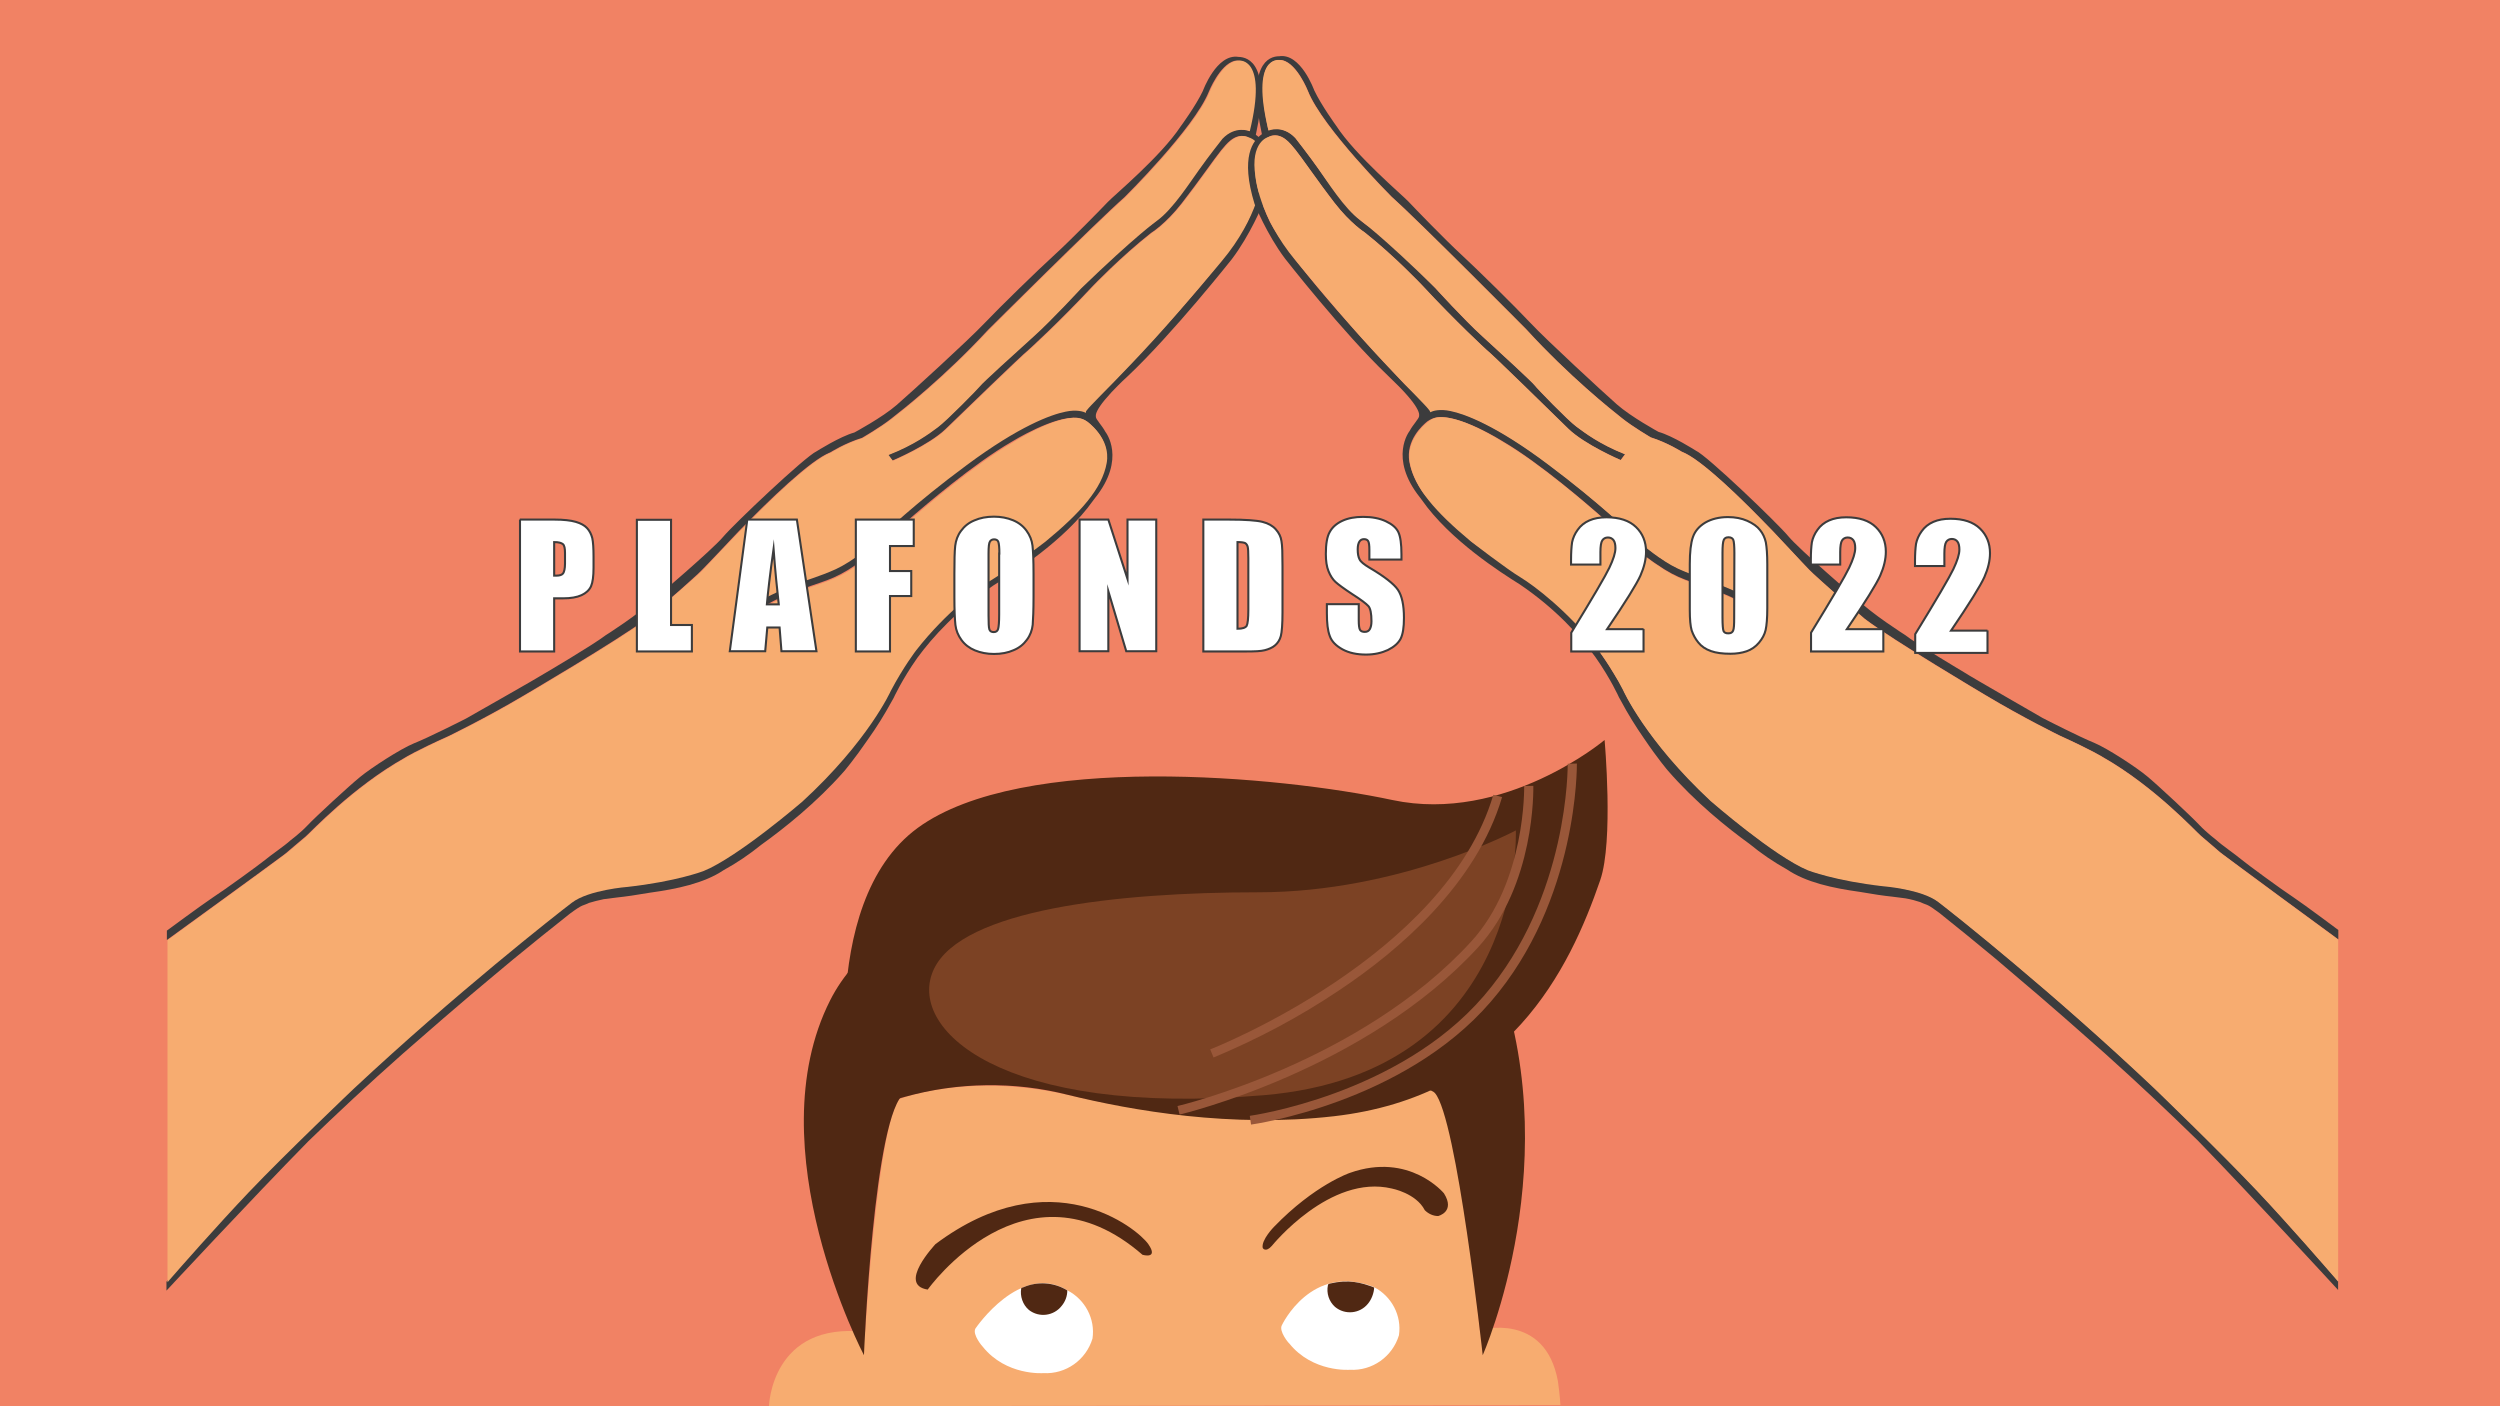 <?xml version="1.0" encoding="UTF-8"?> <svg xmlns="http://www.w3.org/2000/svg" xmlns:xlink="http://www.w3.org/1999/xlink" version="1.1" id="Calque_1" x="0px" y="0px" viewBox="0 0 1200 675" style="enable-background:new 0 0 1200 675;" xml:space="preserve"> <style type="text/css"> .st0{fill:#F18264;} .st1{clip-path:url(#SVGID_4_);} .st2{clip-path:url(#SVGID_6_);fill:#3C3C3D;} .st3{clip-path:url(#SVGID_8_);fill:#F7AC70;} .st4{clip-path:url(#SVGID_10_);fill:#502813;} .st5{clip-path:url(#SVGID_12_);fill:#502813;} .st6{clip-path:url(#SVGID_14_);fill:#7C4224;} .st7{clip-path:url(#SVGID_16_);fill:#995739;} .st8{clip-path:url(#SVGID_18_);fill:#995739;} .st9{clip-path:url(#SVGID_20_);fill:#995739;} .st10{clip-path:url(#SVGID_22_);fill:#502813;} .st11{clip-path:url(#SVGID_24_);fill:#FFFFFF;} .st12{clip-path:url(#SVGID_26_);fill:#502813;} .st13{clip-path:url(#SVGID_28_);fill:#FFFFFF;} .st14{clip-path:url(#SVGID_30_);fill:#502813;} .st15{clip-path:url(#SVGID_32_);fill:#502813;} .st16{clip-path:url(#SVGID_34_);fill:#F7AC70;} .st17{clip-path:url(#SVGID_36_);fill:#3C3C3D;} .st18{clip-path:url(#SVGID_38_);fill:#F7AC70;} .st19{fill:#FFFFFF;stroke:#3C3C3D;stroke-miterlimit:10;} </style> <rect class="st0" width="1200" height="675"></rect> <g> <g> <g> <defs> <rect id="SVGID_1_" x="77.8" y="23.7" width="1044.5" height="651.3"></rect> </defs> <clipPath id="SVGID_2_"> <use xlink:href="#SVGID_1_" style="overflow:visible;"></use> </clipPath> </g> <g> <defs> <rect id="SVGID_3_" x="77.8" y="23.7" width="1044.5" height="651.3"></rect> </defs> <clipPath id="SVGID_4_"> <use xlink:href="#SVGID_3_" style="overflow:visible;"></use> </clipPath> <g class="st1"> <g> <defs> <rect id="SVGID_5_" x="77.8" y="23.7" width="1044.5" height="651.3"></rect> </defs> <clipPath id="SVGID_6_"> <use xlink:href="#SVGID_5_" style="overflow:visible;"></use> </clipPath> <path class="st2" d="M602.8,64.7c7.3-33.4-3.2-37.3-8.4-37.4c-10.5-1.6-17,16.3-17,16.3c-3.4,7.2-10.7,17.1-10.7,17.1 c-9.4,14.3-32.1,33.2-35,36.3c-2.9,3.1-17.9,18.4-25.6,25.4c-7.7,7-26.1,24.9-33.8,33c-7.7,8.1-35,33-41.9,39 s-20.3,13.2-20.3,13.2c-6.9,1.9-18.1,9-18.1,9c-5.4,2.4-39.7,34.9-44.9,41.1c-5.2,6.2-32.5,29.4-32.5,29.4 c-7.6,7.6-24,17.9-24,17.9c-6,4.6-28.6,17.9-28.6,17.9c-3.9,2.5-36.4,20.9-38.3,22c-1.9,1-18.4,9.3-25,11.9 c-6.6,2.7-20.7,11.9-25.8,16.1c-5.1,4.1-22,19.7-25.4,23.4c-3.4,3.6-8.1,7.1-8.1,7.1c-2.8,2.6-9.5,7.1-12.2,9.4 c-2.7,2.2-19.3,14.3-25.2,18.1c-5.8,3.9-21.9,15.8-21.9,15.8v2.9v1.6c6.9-5,44.7-32.4,56-40.8l0,0l0,0c0.5-0.4,1-0.8,1.4-1.1 c0,0,6.4-5.5,9.2-7.8c2.7-2.3,22.4-23.6,47.6-37.8c0,0,5-3.2,20.8-10.3c0,0,17.6-8.5,36.2-19.5c0,0,45.3-26.6,58.6-36.6 c0,0,4.8-4,10.3-8.8c3.5-2.8,8.3-7.1,11.9-10.4c2.1-1.9,3.8-3.4,4.7-4.4c2.4-2.3,17.5-18.4,17.7-18.6 c14.7-15.1,34.6-34.4,44.1-38c0,0,6.9-4.4,15.1-6.9c0,0,8.7-5,14-9.2c5.3-4.1,25.7-20.1,46.5-42.6c0,0,52.4-52.2,65.5-63.7 c0,0,33.4-33,40.5-50.6c0,0,5.2-13.1,12.4-14.9c1-0.2,6.5-0.9,8.6,5.6c1.4,4.7,1.6,13.1-1.6,28c0,0-6.7-3-13.1,3.6 c0,0-6.9,8.7-11.1,14.7c-4.2,6-15.2,21.3-22.9,26.8c0,0-10.1,6-33.9,30.5c0,0-14.1,15.3-22.8,23.1 c-8.7,7.8-24.6,22.3-25.6,23.7s-16,16.7-20.3,19.8c-4.2,3.1-11.2,8.4-23.7,13.3l2.1,2.8c0,0,17.5-7.4,25.5-15.1 s36.6-35.5,39.8-38c0,0,14.4-13,31-30.8c0,0,13.4-14,27.9-25.4c0,0,6.9-4.2,14.7-14.2s16.4-22.4,18.9-25.4 c2.3-2.7,6.2-8.2,11.9-6.7c0,0,3.7,1.2,6.2,5.8c5.9,13.4-5.9,36-5.9,36c-12.4,22.1-52.2,64-65.3,77.5c-3.2,3.1-6.9,6.6-9.4,9 l0,0c-0.1,0.1-0.1,0.1-0.1,0.1c-2.8,2.8-4,3.1-4.4,3.1c0,0-0.1,0-0.2,0h-0.1c-1.5-0.4-4-0.6-7.7,0.2c-7,1.5-22.2,7-47.4,25.6 c-25.2,18.7-40.5,33.5-40.5,33.5s-3.5,3.1-4.2,4s-10.2,8.8-18.2,12.5s-13.9,5.2-17.4,6.6c-3.5,1.5-18.3,6.7-24.6,12.8l2.3,2.6 c0,0,6-5.3,19.9-10.6c14-5.4,18.7-5.4,30-13.2c0,0,8.4-5.3,12.9-10.9c0,0,11.6-10.1,15.3-13.3c3.8-3.2,27.9-24.1,46.5-34.8 c0,0,20.6-12.8,31.8-11.4c1.5,0.3,3,0.9,4.6,1.9c2.5,2,10.6,9.2,8.8,19.5c-0.9,5-3.2,10-6.8,15c-4.2,5.1-9.6,10.7-10.6,11.8 c-1.6,1.6-13.2,11.7-13.2,11.7L481.5,274c0,0-23.5,13.9-35.6,30.1c-0.1,0.2-0.2,0.3-0.4,0.5c-2,2.3-4,4.7-6,7.2 c0,0-4,5.1-8.7,13c-1.4,2.2-2.4,3.8-3.2,5.4c-0.4,0.8-0.8,1.7-1.2,2.6c-3,5.8-14.8,26.8-41.7,51.6c0,0-3.2,2.8-8.2,6.8 c-0.5,0.4-0.9,0.7-1.4,1.1c-1.1,0.8-2.1,1.7-3.1,2.6c-10.4,8.2-25,19-34.7,22.9c0,0-13.1,5-36.4,7.6c0,0-18.7,1.4-26.8,7.6 c-8.1,6.2-55.9,43.7-104.6,89.2c0,0-32.5,30.9-50.4,49.7c-15.4,16.2-34.5,38-39.2,43.3v2v2.3c0,0,40.9-44,68.1-71.7 c13.6-13.2,28.7-27.3,45.3-42c13.8-12.1,26.9-23.4,32.5-28.1c3.6-3,11.6-9.8,20.4-17.1c8.8-7.2,17.9-14.6,27.3-22 c2.8-2.1,5-3.5,6-3.9c1.4-0.5,2.4-0.9,3.2-1.3c1.9-0.6,4.3-1.2,7.1-1.8c1.6-0.2,3.6-0.5,6.3-0.8c3.9-0.4,9.5-1.2,15.8-2.3 c13-1.8,26-4.5,35.4-10.8c6.4-3.5,12.4-7.6,18.1-12.2c10.9-7.8,26.6-20.3,39.7-35.2c0,0,4.9-5.7,11.6-15.5 c4-5.6,7.8-11.7,11.3-18.1c0.3-0.6,0.6-1.1,0.9-1.6c0,0,4-8.8,11.4-19.3c7.4-10.1,19.2-23.1,36.7-34.9 c9.2-5.7,33.9-21.2,47.6-40.5c0.3-0.4,0.6-0.8,0.9-1.2c15.4-19.1,5.1-31.9,5.1-31.9l0,0c-0.8-1.5-1.9-3-3.2-4.7v-0.1 c-0.1-0.1-0.1-0.1-0.2-0.2c-0.3-0.4-0.5-0.7-0.7-1c-0.3-0.4-0.5-0.9-0.5-1.5c0,0,0,0,0-0.1s0-0.1,0-0.2c0-0.5,0.1-0.8,0.1-0.8 l0,0c0.5-1.9,2.4-5,7.4-10.4c0.9-1,2-2,3-3.1c1.4-1.4,3-3,4.9-4.7c21.6-20.4,49.8-56,49.8-56c8.9-11.7,14.8-26.2,14.8-26.2 C613.4,75.4,607.1,67.7,602.8,64.7"></path> </g> <g> <defs> <rect id="SVGID_7_" x="77.8" y="23.7" width="1044.5" height="651.3"></rect> </defs> <clipPath id="SVGID_8_"> <use xlink:href="#SVGID_7_" style="overflow:visible;"></use> </clipPath> <path class="st3" d="M369.1,675c0,0,1.1-40.7,46.2-35.7c0,0,6-99.5,16.5-111.8c0,0,33.6-13.4,83.6-1.3c0,0,74.9,17.8,137.1,5.6 c0,0,23.8-4.9,34.8-11.7c0,0,4.5,2.6,6.2,7.3c1.7,4.8,10.1,45.6,16.8,111c0,0,31.4-9,37.5,24.6c0,0,1,7.1,1.2,11.4L369.1,675z"></path> </g> <g> <defs> <rect id="SVGID_9_" x="77.8" y="23.7" width="1044.5" height="651.3"></rect> </defs> <clipPath id="SVGID_10_"> <use xlink:href="#SVGID_9_" style="overflow:visible;"></use> </clipPath> <path class="st4" d="M414.7,650.5c0,0-52.2-99.3-16.2-170.4c48.7-96.3,297.7-68.7,317.7-19.2c38,94.1-4.5,189.6-4.5,189.6 s-12.4-114.3-23-125.9c-10.6-11.6-239.2-9-254.3,0C419.4,533.6,414.7,650.5,414.7,650.5"></path> </g> <g> <defs> <rect id="SVGID_11_" x="77.8" y="23.7" width="1044.5" height="651.3"></rect> </defs> <clipPath id="SVGID_12_"> <use xlink:href="#SVGID_11_" style="overflow:visible;"></use> </clipPath> <path class="st5" d="M770.2,355.2c0,0-47.9,40.3-101.9,28.8c-53.9-11.5-177.8-23.1-227.8,13.4c-49.9,36.5-32,136.4-32,136.4 l25.8-7.3c25.5-7.1,52.5-7.5,78.2-1c31.2,7.7,78.7,15.9,127.7,10.3c83.9-9.6,113.2-70.6,127.9-113.3 C774.6,403.7,770.2,355.2,770.2,355.2"></path> </g> <g> <defs> <rect id="SVGID_13_" x="77.8" y="23.7" width="1044.5" height="651.3"></rect> </defs> <clipPath id="SVGID_14_"> <use xlink:href="#SVGID_13_" style="overflow:visible;"></use> </clipPath> <path class="st6" d="M727.6,398.6c0,0-55.6,29.7-123.6,29.7s-142.1,8.3-155.7,36.8s32.1,71.3,158.2,60.6 C732.5,515.1,727.6,398.6,727.6,398.6"></path> </g> <g> <defs> <rect id="SVGID_15_" x="77.8" y="23.7" width="1044.5" height="651.3"></rect> </defs> <clipPath id="SVGID_16_"> <use xlink:href="#SVGID_15_" style="overflow:visible;"></use> </clipPath> <path class="st7" d="M566.2,535l-1-4.1c0.9-0.2,87.8-20.8,141-79c26.3-28.7,25.4-74.2,25.4-74.6l4.4-0.1 c0,1.9,0.9,47.5-26.5,77.5C655.2,513.9,567,534.8,566.2,535"></path> </g> <g> <defs> <rect id="SVGID_17_" x="77.8" y="23.7" width="1044.5" height="651.3"></rect> </defs> <clipPath id="SVGID_18_"> <use xlink:href="#SVGID_17_" style="overflow:visible;"></use> </clipPath> <path class="st8" d="M600.5,539.8l-0.6-4.2c0.7-0.1,71.4-10,112.3-57.5c41-47.6,40.3-110.9,40.3-111.5l4.4-0.1 c0,0.6,0.8,65.5-41.3,114.3C673.6,529.6,601.3,539.7,600.5,539.8"></path> </g> <g> <defs> <rect id="SVGID_19_" x="77.8" y="23.7" width="1044.5" height="651.3"></rect> </defs> <clipPath id="SVGID_20_"> <use xlink:href="#SVGID_19_" style="overflow:visible;"></use> </clipPath> <path class="st9" d="M582.5,507.6l-1.6-3.9c1.1-0.4,113-44.5,135.9-122.2l4.2,1.1c-12.3,41.7-49.3,73.5-78.3,92.8 C623.8,488.1,603.6,498.8,582.5,507.6"></path> </g> <g> <defs> <rect id="SVGID_21_" x="77.8" y="23.7" width="1044.5" height="651.3"></rect> </defs> <clipPath id="SVGID_22_"> <use xlink:href="#SVGID_21_" style="overflow:visible;"></use> </clipPath> <path class="st10" d="M445.3,619c0,0,46.7-65.7,103.1-16.7c0,0,7.9,2.3,2.8-5.1c-5.1-7.4-46.7-41.6-102.2,0 C449,597.3,430.5,616.7,445.3,619"></path> </g> <g> <defs> <rect id="SVGID_23_" x="77.8" y="23.7" width="1044.5" height="651.3"></rect> </defs> <clipPath id="SVGID_24_"> <use xlink:href="#SVGID_23_" style="overflow:visible;"></use> </clipPath> <path class="st11" d="M468.2,637.7c0,0,21.6-32.1,44.2-18.3c8.5,4.4,13.4,13.7,12,23.1c-3.1,10.3-12.8,17.2-23.6,16.6 c0,0-17.8,1.4-29.1-12.7C471.7,646.5,466.6,640.6,468.2,637.7"></path> </g> <g> <defs> <rect id="SVGID_25_" x="77.8" y="23.7" width="1044.5" height="651.3"></rect> </defs> <clipPath id="SVGID_26_"> <use xlink:href="#SVGID_25_" style="overflow:visible;"></use> </clipPath> <path class="st12" d="M491.2,617.9c-0.4,0.1-0.6,0.2-1,0.4c-0.7,3.8,0.7,8,3.7,10.5c4.9,3.8,12,2.9,15.8-2.1 c1.7-2.1,2.6-4.6,2.6-7.3C506,615.5,498.1,614.9,491.2,617.9"></path> </g> <g> <defs> <rect id="SVGID_27_" x="77.8" y="23.7" width="1044.5" height="651.3"></rect> </defs> <clipPath id="SVGID_28_"> <use xlink:href="#SVGID_27_" style="overflow:visible;"></use> </clipPath> <path class="st13" d="M615.3,636.1c0,0,14.1-30.1,44.2-18.3c8.5,4.4,13.4,13.7,12,23.1c-3.1,10.3-12.8,17.2-23.6,16.6 c0,0-17.8,1.4-29.1-12.7C618.7,644.9,613.7,639,615.3,636.1"></path> </g> <g> <defs> <rect id="SVGID_29_" x="77.8" y="23.7" width="1044.5" height="651.3"></rect> </defs> <clipPath id="SVGID_30_"> <use xlink:href="#SVGID_29_" style="overflow:visible;"></use> </clipPath> <path class="st14" d="M638.4,616.1c-0.6,0.2-0.9,0.2-1,0.8c-0.8,3.8,0.5,7.8,3.4,10.4c4.8,4,11.9,3.3,15.8-1.5 c1.7-2,2.9-5.1,3-7.8C653.4,615.6,647.3,614,638.4,616.1"></path> </g> <g> <defs> <rect id="SVGID_31_" x="77.8" y="23.7" width="1044.5" height="651.3"></rect> </defs> <clipPath id="SVGID_32_"> <use xlink:href="#SVGID_31_" style="overflow:visible;"></use> </clipPath> <path class="st15" d="M610.5,598c0,0,27.9-34.6,57.6-27.5c0,0,11.6,2.2,15.8,10.4c1.7,1.7,4,2.8,6.4,2.8c0,0,8.4-2,2.8-10.9 c0,0-16.5-20-45.2-9.8c0,0-16.9,5.7-36.4,25.9c0,0-6.2,6.3-5.4,10.1C606.1,599.1,607.5,601.4,610.5,598"></path> </g> <g> <defs> <rect id="SVGID_33_" x="77.8" y="23.7" width="1044.5" height="651.3"></rect> </defs> <clipPath id="SVGID_34_"> <use xlink:href="#SVGID_33_" style="overflow:visible;"></use> </clipPath> <path class="st16" d="M521.3,197.4c0.3-0.3,0.5-0.8,2.6-3c3.9-4.2,15.6-15.6,30.1-31.5c14.6-16,32.4-37.5,32.4-37.5 C604.4,104,606,85,606,85c2.6-16.7-6.2-18.9-6.2-18.9c-6.4-3-10.8,3.2-13.4,6.2c-2.5,3-11.1,15.5-18.9,25.4 c-7.8,10-14.7,14.2-14.7,14.2c-14.5,11.4-27.9,25.4-27.9,25.4c-16.6,17.8-31,30.8-31,30.8c-3.2,2.5-31.8,30.3-39.8,38 s-25.5,15.1-25.5,15.1l-2.1-2.8c12.5-4.9,19.5-10.2,23.7-13.3s19.2-18.4,20.3-19.8c1-1.4,16.9-15.9,25.6-23.7 s22.8-23.1,22.8-23.1c26.3-25.4,36.4-32.5,36.4-32.5c7.7-5.5,16.1-18.8,20.4-24.7c4.2-6,11.1-14.7,11.1-14.7 c6.3-6.6,13.1-3.6,13.1-3.6c8.8-36.1-5.3-33.9-5.3-33.9c-8,0-14,15.1-14,15.1c-7.1,17.6-40.5,50.6-40.5,50.6 c-13.1,11.4-65.5,63.7-65.5,63.7c-20.8,22.4-41.2,38.5-46.5,42.6c-5.3,4.1-14,9.2-14,9.2c-8.2,2.5-15.1,6.9-15.1,6.9 c-15.3,5.7-57.2,52-61.8,56.6c-4.6,4.6-27,23.6-27,23.6c-13.3,10.1-58.6,36.6-58.6,36.6c-18.5,11-36.2,19.5-36.2,19.5 c-15.8,7.1-20.8,10.3-20.8,10.3c-25.2,14.2-44.9,35.5-47.6,37.8c-2.7,2.3-9.2,7.8-9.2,7.8c-9.1,6.9-49.1,35.8-56.3,41.1 c-0.7,0.5-1.1,0.8-1.1,0.8v164.2c0,0,0.4-0.5,1.1-1.3c4.6-5.3,22.6-25.8,38-42c17.9-18.8,50.4-49.7,50.4-49.7 c48.8-45.6,96.6-83.1,104.6-89.2c8.1-6.2,26.8-7.6,26.8-7.6c23.4-2.6,36.4-7.6,36.4-7.6c16.5-6.7,47.4-33.3,47.4-33.3 c31.8-29.2,42.5-53.2,42.5-53.2c6.1-11.6,12.2-19.5,12.2-19.5c14.5-18.5,30.9-30.7,37.7-34.7c6.8-4,24.3-17.4,24.3-17.4 c17-14,27.2-25.5,29.4-37.7c2.2-12.1-9.5-20-9.5-20c-8.7-7.2-35.6,10.1-35.6,10.1c-18.6,10.7-42.7,31.6-46.5,34.8 s-15.3,13.3-15.3,13.3c-4.5,5.6-12.9,10.9-12.9,10.9c-11.3,7.8-16,7.8-30,13.2c-14,5.4-19.9,10.6-19.9,10.6l-2.3-2.6 c6.3-6.1,21.1-11.3,24.6-12.8s9.4-3,17.4-6.6c8-3.7,17.5-11.6,18.2-12.5s4.2-4,4.2-4s15.3-14.9,40.5-33.5 c25.2-18.7,40.4-24.2,47.4-25.6c5.1-1.1,8.6-0.1,9.7,0.6"></path> </g> <g> <defs> <rect id="SVGID_35_" x="77.8" y="23.7" width="1044.5" height="651.3"></rect> </defs> <clipPath id="SVGID_36_"> <use xlink:href="#SVGID_35_" style="overflow:visible;"></use> </clipPath> <path class="st17" d="M605.7,64.4C598.5,31,608.9,27,614,27c10.4-1.6,16.8,16.3,16.8,16.3c3.4,7.2,10.6,17.1,10.6,17.1 c9.3,14.3,31.7,33.2,34.6,36.3c2.9,3.1,17.7,18.4,25.3,25.4c7.6,7,25.8,24.9,33.4,33c7.6,8.1,34.6,33,41.4,39 c6.8,6,20,13.2,20,13.2c6.8,1.9,17.9,9,17.9,9c5.4,2.4,39.3,34.9,44.4,41.1c5.1,6.2,32.1,29.4,32.1,29.4 c7.5,7.6,23.8,17.9,23.8,17.9c5.9,4.6,28.3,17.9,28.3,17.9c3.8,2.5,36,20.9,37.8,22c1.9,1,18.2,9.3,24.7,11.9 c6.5,2.7,20.5,11.9,25.5,16.1c5,4.1,21.7,19.7,25.1,23.4c3.4,3.6,8,7.1,8,7.1c2.8,2.6,9.4,7.1,12.1,9.4 c2.6,2.2,19.1,14.3,24.9,18.1c5.8,3.9,21.7,15.8,21.7,15.8v2.9v1.6c-6.9-5-44.1-32.4-55.4-40.8l0,0l0,0c-0.5-0.4-1-0.8-1.4-1.1 c0,0-6.3-5.5-9.1-7.8c-2.7-2.3-22.2-23.6-47.1-37.8c0,0-5-3.2-20.6-10.3c0,0-17.4-8.5-35.8-19.5c0,0-44.8-26.6-57.9-36.6 c0,0-4.7-4-10.2-8.8c-3.5-2.8-8.2-7.1-11.8-10.4c-2.1-1.9-3.8-3.4-4.7-4.4c-2.4-2.3-17.3-18.4-17.5-18.6 c-14.6-15.1-34.2-34.4-43.6-38c0,0-6.8-4.3-14.9-6.9c0,0-8.6-5-13.8-9.2c-5.2-4.1-25.4-20.1-45.9-42.6c0,0-51.8-52.2-64.7-63.7 c0,0-33-33-40.1-50.6c0,0-5.1-13.1-12.2-14.9c-1-0.2-6.5-0.9-8.5,5.6c-1.4,4.7-1.6,13.1,1.6,28c0,0,6.6-3,12.9,3.6 c0,0,6.8,8.7,11,14.7s15.1,21.3,22.6,26.8c0,0,10,6,33.5,30.5c0,0,13.9,15.3,22.5,23.1s24.3,22.3,25.3,23.7s15.8,16.7,20,19.8 s11.1,8.4,23.4,13.3l-2.1,2.8c0,0-17.3-7.4-25.2-15.1c-7.9-7.7-36.2-35.5-39.4-38c0,0-14.2-13-30.7-30.8c0,0-13.2-14-27.6-25.4 c0,0-6.8-4.2-14.5-14.2s-16.2-22.4-18.7-25.4c-2.3-2.7-6.2-8.2-11.7-6.7c0,0-3.7,1.2-6.1,5.8c-5.8,13.4,5.8,36,5.8,36 c12.3,22.1,51.6,64,64.5,77.5c3.2,3.1,6.8,6.6,9.3,9l0,0c0.1,0.1,0.1,0.1,0.1,0.1c2.8,2.8,3.9,3.1,4.4,3.1c0,0,0.1,0,0.2,0h0.1 c1.5-0.4,4-0.6,7.6,0.2c6.9,1.5,22,7,46.8,25.6c24.9,18.7,40.1,33.5,40.1,33.5s3.5,3.1,4.2,4s10.1,8.8,18,12.5 s13.7,5.2,17.2,6.6c3.5,1.5,18.1,6.7,24.3,12.8l-2.3,2.6c0,0-5.9-5.3-19.7-10.6c-13.8-5.4-18.4-5.4-29.6-13.2 c0,0-8.3-5.3-12.8-10.9c0,0-11.4-10.1-15.2-13.3c-3.7-3.2-27.5-24.1-45.9-34.8c0,0-20.3-12.8-31.4-11.4c-1.5,0.3-3,0.9-4.5,1.9 c-2.5,2-10.5,9.2-8.7,19.5c0.9,5,3.2,10,6.7,15c4.1,5.1,9.5,10.7,10.5,11.8c1.6,1.6,13,11.7,13,11.7l18.6,13.5 c0,0,23.2,13.9,35.2,30.1c0.1,0.2,0.2,0.3,0.4,0.5c2,2.3,4,4.7,5.9,7.2c0,0,3.9,5.1,8.6,13c1.4,2.2,2.4,3.8,3.2,5.4 c0.4,0.8,0.8,1.7,1.2,2.6c2.9,5.8,14.6,26.8,41.2,51.6c0,0,3.2,2.8,8.1,6.8c0.5,0.4,0.9,0.7,1.4,1.1c1,0.8,2.1,1.7,3.1,2.6 c10.3,8.2,24.7,19,34.3,22.9c0,0,12.9,5,36,7.6c0,0,18.5,1.4,26.5,7.6s55.2,43.7,103.4,89.2c0,0,32.1,30.9,49.8,49.7 c15.2,16.2,34.1,38,38.7,43.3v2v2.3c0,0-40.4-44-67.3-71.7c-13.5-13.2-28.4-27.3-44.8-42c-13.6-12.1-26.6-23.4-32.1-28.1 c-3.6-3-11.5-9.8-20.2-17.2c-8.7-7.2-17.7-14.6-27-22c-2.8-2.1-4.9-3.5-6-3.9c-1.4-0.5-2.4-0.9-3.2-1.3 c-1.9-0.6-4.2-1.3-7.1-1.8c-1.6-0.2-3.6-0.5-6.3-0.8c-3.9-0.4-9.4-1.2-15.6-2.3c-12.9-1.8-25.7-4.5-35-10.8 c-6.3-3.5-12.3-7.6-17.9-12.2c-10.8-7.8-26.3-20.3-39.2-35.2c0,0-4.9-5.7-11.5-15.5c-3.9-5.6-7.7-11.7-11.1-18.1 c-0.3-0.6-0.6-1.1-0.9-1.6c0,0-3.9-8.8-11.3-19.3c-7.3-10.1-18.9-23.1-36.3-34.9c-9.1-5.7-33.5-21.2-47-40.5 c-0.3-0.4-0.6-0.8-0.9-1.2c-15.2-19.1-5-31.9-5-31.9l0,0c0.8-1.5,1.9-3,3.2-4.7v-0.1c0.1-0.1,0.1-0.1,0.2-0.2 c0.3-0.4,0.5-0.7,0.7-1c0.3-0.4,0.5-0.9,0.5-1.5c0,0,0,0,0-0.1s0-0.1,0-0.2c0-0.5-0.1-0.8-0.1-0.8l0,0c-0.5-1.9-2.3-5-7.3-10.4 c-0.9-1-1.9-2-3-3.1c-1.4-1.4-3-3-4.8-4.7c-21.4-20.4-49.2-56-49.2-56c-8.8-11.7-14.6-26.2-14.6-26.2 C595.2,75.1,601.5,67.4,605.7,64.4"></path> </g> <g> <defs> <rect id="SVGID_37_" x="77.8" y="23.7" width="1044.5" height="651.3"></rect> </defs> <clipPath id="SVGID_38_"> <use xlink:href="#SVGID_37_" style="overflow:visible;"></use> </clipPath> <path class="st18" d="M686.2,197.1c-0.3-0.3-0.5-0.8-2.6-3c-3.9-4.2-15.4-15.6-29.7-31.5c-14.4-16-32-37.5-32-37.5 c-17.8-21.4-19.3-40.4-19.3-40.4c-2.6-16.7,6.1-18.9,6.1-18.9c6.4-3,10.7,3.2,13.2,6.2s11,15.5,18.7,25.4s14.5,14.2,14.5,14.2 c14.4,11.4,27.6,25.4,27.6,25.4c16.5,17.8,30.7,30.8,30.7,30.8c3.2,2.5,31.5,30.3,39.4,38s25.2,15.1,25.2,15.1l2.1-2.8 c-12.3-4.9-19.2-10.2-23.4-13.3s-19-18.4-20-19.8c-1-1.4-16.7-15.9-25.3-23.7s-22.5-23.1-22.5-23.1c-26-25.4-36-32.5-36-32.5 c-7.6-5.5-15.9-18.8-20.1-24.7c-4.2-6-11-14.7-11-14.7c-6.3-6.6-12.9-3.6-12.9-3.6C600,26.5,614,28.8,614,28.8 c7.9,0,13.8,15.1,13.8,15.1c7,17.6,40.1,50.6,40.1,50.6c12.9,11.4,64.7,63.7,64.7,63.7c20.6,22.4,40.7,38.5,45.9,42.6 c5.2,4.1,13.8,9.2,13.8,9.2c8.1,2.5,14.9,6.9,14.9,6.9c15.2,5.7,56.6,52,61.1,56.6s26.7,23.6,26.7,23.6 c13.1,10.1,57.9,36.6,57.9,36.6c18.3,11,35.8,19.5,35.8,19.5c15.6,7.1,20.6,10.3,20.6,10.3c24.9,14.2,44.4,35.5,47.1,37.8 c2.7,2.3,9.1,7.8,9.1,7.8c9,6.9,48.5,35.8,55.7,41.1c0.7,0.5,1.1,0.8,1.1,0.8v164.2c0,0-0.4-0.5-1.1-1.3 c-4.6-5.3-22.3-25.8-37.6-42c-17.7-18.8-49.8-49.7-49.8-49.7c-48.2-45.6-95.4-83.1-103.4-89.2c-8-6.2-26.5-7.6-26.5-7.6 c-23.1-2.6-36-7.6-36-7.6c-16.3-6.7-46.8-33.3-46.8-33.3c-31.4-29.2-42-53.2-42-53.2c-6-11.6-12.1-19.5-12.1-19.5 c-14.4-18.5-30.6-30.7-37.2-34.7c-6.7-4-24-17.4-24-17.4c-16.8-14-26.9-25.5-29.1-37.7c-2.1-12.1,9.4-20,9.4-20 c8.6-7.2,35.2,10.1,35.2,10.1c18.4,10.7,42.2,31.6,45.9,34.8s15.2,13.3,15.2,13.3c4.5,5.6,12.8,10.9,12.8,10.9 c11.2,7.8,15.8,7.8,29.6,13.2c13.8,5.4,19.7,10.6,19.7,10.6l2.3-2.6c-6.2-6.1-20.8-11.3-24.3-12.8s-9.3-3-17.2-6.6 c-7.9-3.7-17.3-11.6-18-12.5s-4.2-4-4.2-4s-15.2-14.9-40.1-33.5c-24.9-18.7-39.9-24.2-46.8-25.6c-5.1-1.1-8.5-0.1-9.6,0.6"></path> </g> </g> </g> </g> </g> <g> <path class="st19" d="M249.5,249.4h16.6c4.5,0,7.9,0.4,10.3,1.1c2.4,0.7,4.2,1.7,5.4,3s2,2.9,2.5,4.8c0.4,1.9,0.6,4.8,0.6,8.8v5.5 c0,4-0.4,7-1.2,8.8c-0.8,1.8-2.4,3.3-4.6,4.3s-5.1,1.5-8.7,1.5H266v25.5h-16.4v-63.3H249.5z M266,260.2v16.1c0.5,0,0.9,0,1.2,0 c1.5,0,2.6-0.4,3.1-1.1s0.9-2.3,0.9-4.6v-5.2c0-2.2-0.3-3.6-1-4.2C269.5,260.6,268.1,260.2,266,260.2z"></path> <path class="st19" d="M322.1,249.4V300h10v12.7h-26.4v-63.2h16.4V249.4z"></path> <path class="st19" d="M382.5,249.4l9.4,63.2h-16.8l-0.9-11.4h-5.9l-1,11.4h-17l8.4-63.2L382.5,249.4L382.5,249.4z M373.8,290.1 c-0.8-7.2-1.7-16-2.5-26.6c-1.7,12.1-2.7,21-3.2,26.6H373.8z"></path> <path class="st19" d="M410.7,249.4h27.9v12.7h-11.4v12h10.2v12h-10.2v26.6h-16.4v-63.3H410.7z"></path> <path class="st19" d="M496.1,286.4c0,6.4-0.2,10.9-0.4,13.5c-0.3,2.6-1.2,5.1-2.8,7.2c-1.6,2.2-3.7,3.9-6.4,5 c-2.7,1.2-5.8,1.8-9.4,1.8c-3.4,0-6.4-0.6-9.1-1.7s-4.9-2.8-6.5-5s-2.6-4.6-2.9-7.2s-0.5-7.2-0.5-13.7v-10.8 c0-6.4,0.1-10.9,0.4-13.5s1.2-5.1,2.8-7.2c1.6-2.2,3.7-3.9,6.4-5c2.7-1.2,5.8-1.8,9.4-1.8c3.4,0,6.4,0.6,9.1,1.7 c2.7,1.1,4.9,2.8,6.5,5s2.6,4.6,2.9,7.2s0.5,7.2,0.5,13.7V286.4z M479.7,265.7c0-2.9-0.2-4.8-0.5-5.6c-0.3-0.8-1-1.2-2-1.2 c-0.9,0-1.5,0.3-2,1s-0.7,2.6-0.7,5.9v29.5c0,3.7,0.1,5.9,0.4,6.8s1,1.3,2.1,1.3s1.8-0.5,2.1-1.5c0.3-1,0.5-3.3,0.5-7.1v-29.1 H479.7z"></path> <path class="st19" d="M555,249.4v63.2h-14.4l-8.6-28.8v28.8h-13.8v-63.2H532l9.2,28.5v-28.5L555,249.4L555,249.4z"></path> <path class="st19" d="M577.6,249.4h12.3c7.9,0,13.3,0.4,16.1,1.1c2.8,0.7,4.9,1.9,6.4,3.6c1.5,1.7,2.4,3.5,2.7,5.6 c0.4,2,0.5,6.1,0.5,12.1v22.1c0,5.7-0.3,9.5-0.8,11.4s-1.5,3.4-2.8,4.5s-3,1.8-4.9,2.3s-4.9,0.6-8.8,0.6h-20.7V249.4z M594,260.2 v41.6c2.4,0,3.8-0.5,4.4-1.4c0.5-1,0.8-3.5,0.8-7.8V268c0-2.9-0.1-4.7-0.3-5.5s-0.6-1.4-1.2-1.8C597.1,260.4,595.8,260.2,594,260.2 z"></path> <path class="st19" d="M672.6,268.6h-15.3v-4.7c0-2.2-0.2-3.6-0.6-4.2c-0.4-0.6-1-0.9-2-0.9s-1.7,0.4-2.2,1.2 c-0.5,0.8-0.8,2-0.8,3.7c0,2.1,0.3,3.7,0.9,4.8c0.5,1.1,2.1,2.4,4.6,3.9c7.3,4.3,11.9,7.9,13.8,10.7c1.9,2.8,2.9,7.3,2.9,13.5 c0,4.5-0.5,7.8-1.6,10c-1.1,2.1-3.1,3.9-6.1,5.4c-3,1.4-6.5,2.2-10.5,2.2c-4.4,0-8.2-0.8-11.3-2.5s-5.2-3.8-6.1-6.4 c-1-2.6-1.4-6.2-1.4-11V290h15.3v7.7c0,2.4,0.2,3.9,0.6,4.6c0.4,0.7,1.2,1,2.3,1s1.9-0.4,2.4-1.3s0.8-2.1,0.8-3.8 c0-3.7-0.5-6.2-1.5-7.3c-1-1.1-3.6-3.1-7.7-5.7c-4.1-2.7-6.8-4.7-8.1-5.9c-1.3-1.2-2.4-2.9-3.3-5.1c-0.9-2.2-1.3-4.9-1.3-8.3 c0-4.8,0.6-8.4,1.9-10.6c1.2-2.2,3.2-4,6-5.3s6.1-1.9,10-1.9c4.3,0,7.9,0.7,10.9,2.1c3,1.4,5,3.1,6,5.2c1,2.1,1.5,5.7,1.5,10.7v2.5 H672.6z"></path> <path class="st19" d="M788.9,301.9v10.8h-34.7v-9c10.3-16.8,16.4-27.2,18.3-31.2c1.9-4,2.9-7.1,2.9-9.4c0-1.7-0.3-3-0.9-3.8 c-0.6-0.8-1.5-1.3-2.7-1.3s-2.1,0.5-2.7,1.4s-0.9,2.8-0.9,5.6v6h-14.1v-2.3c0-3.5,0.2-6.3,0.5-8.4c0.4-2,1.3-4.1,2.7-6 c1.4-2,3.3-3.5,5.6-4.5s5-1.5,8.2-1.5c6.3,0,11,1.6,14.2,4.7s4.8,7.1,4.8,11.8c0,3.6-0.9,7.4-2.7,11.5c-1.8,4-7.1,12.6-16,25.7 h17.5V301.9z"></path> <path class="st19" d="M848.3,270.8v21.1c0,4.8-0.3,8.3-0.8,10.5s-1.6,4.2-3.2,6.1c-1.6,1.9-3.6,3.3-5.9,4.1 c-2.3,0.8-4.9,1.2-7.8,1.2c-3.8,0-6.9-0.4-9.4-1.3s-4.5-2.2-6-4.1c-1.5-1.8-2.5-3.8-3.2-5.8c-0.6-2-0.9-5.3-0.9-9.7v-22.1 c0-5.8,0.5-10.2,1.5-13c1-2.9,3-5.2,6-7c3-1.7,6.6-2.6,10.8-2.6c3.5,0,6.6,0.6,9.3,1.8s4.8,2.7,6.1,4.4c1.4,1.7,2.3,3.7,2.8,5.9 C848,262.5,848.3,266,848.3,270.8z M832.5,265.5c0-3.4-0.2-5.5-0.5-6.3s-1.1-1.3-2.3-1.3s-1.9,0.4-2.3,1.3c-0.4,0.9-0.6,3-0.6,6.2 v30.9c0,3.7,0.2,5.9,0.5,6.6c0.4,0.8,1.1,1.1,2.3,1.1s1.9-0.4,2.3-1.3c0.4-0.9,0.5-2.9,0.5-6L832.5,265.5L832.5,265.5z"></path> <path class="st19" d="M904,301.9v10.8h-34.7v-9c10.3-16.8,16.4-27.2,18.3-31.2c1.9-4,2.9-7.1,2.9-9.4c0-1.7-0.3-3-0.9-3.8 c-0.6-0.8-1.5-1.3-2.7-1.3s-2.1,0.5-2.7,1.4s-0.9,2.8-0.9,5.6v6h-14.1v-2.3c0-3.5,0.2-6.3,0.5-8.4c0.4-2,1.3-4.1,2.7-6 c1.4-2,3.3-3.5,5.6-4.5s5-1.5,8.2-1.5c6.3,0,11,1.6,14.2,4.7s4.8,7.1,4.8,11.8c0,3.6-0.9,7.4-2.7,11.5c-1.8,4-7.1,12.6-16,25.7H904 V301.9z"></path> <path class="st19" d="M954,302.6v10.8h-34.7v-9c10.3-16.8,16.4-27.2,18.3-31.2c1.9-4,2.9-7.1,2.9-9.4c0-1.7-0.3-3-0.9-3.8 c-0.6-0.8-1.5-1.3-2.7-1.3s-2.1,0.5-2.7,1.4s-0.9,2.8-0.9,5.6v6h-14.1v-2.3c0-3.5,0.2-6.3,0.5-8.4c0.4-2,1.3-4.1,2.7-6 c1.4-2,3.3-3.5,5.6-4.5s5-1.5,8.2-1.5c6.3,0,11,1.6,14.2,4.7s4.8,7.1,4.8,11.8c0,3.6-0.9,7.4-2.7,11.5c-1.8,4-7.1,12.6-16,25.7H954 V302.6z"></path> </g> </svg> 